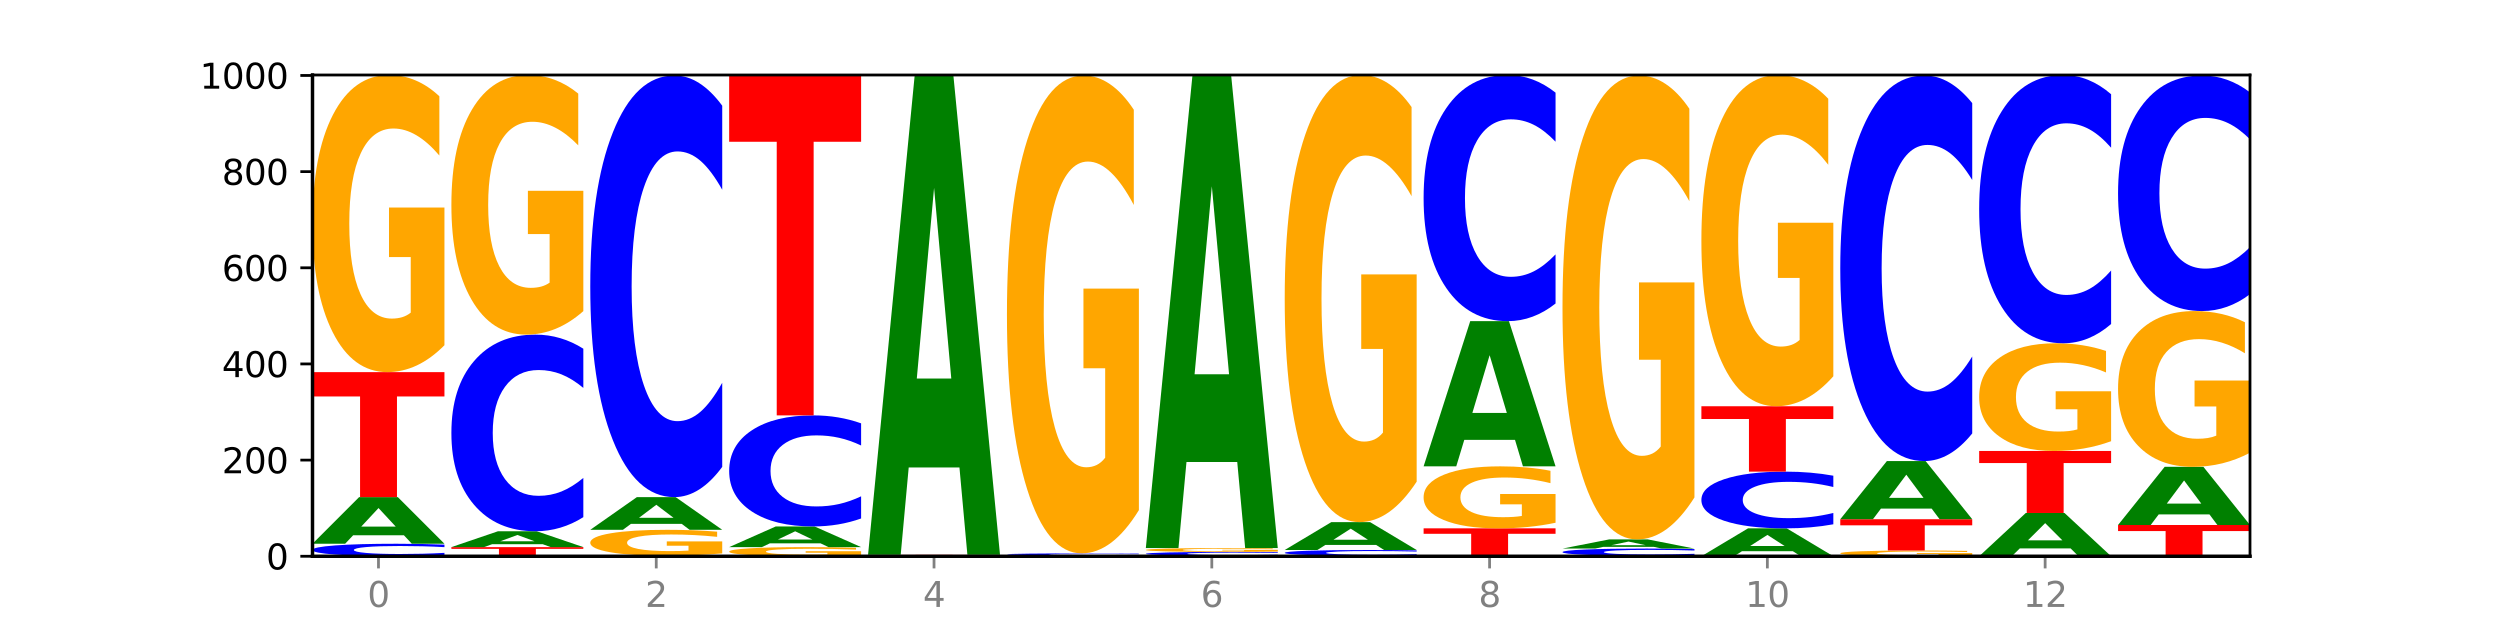 <?xml version="1.0" encoding="utf-8" standalone="no"?>
<!DOCTYPE svg PUBLIC "-//W3C//DTD SVG 1.1//EN"
  "http://www.w3.org/Graphics/SVG/1.1/DTD/svg11.dtd">
<svg xmlns:xlink="http://www.w3.org/1999/xlink" width="720pt" height="180pt" viewBox="0 0 720 180" xmlns="http://www.w3.org/2000/svg" version="1.1">
 <defs>
  <style type="text/css">*{stroke-linejoin: round; stroke-linecap: butt}</style>
 </defs>
 <g id="figure_1">
  <g id="patch_1">
   <path d="M 0 180 
L 720 180 
L 720 0 
L 0 0 
z
" style="fill: #ffffff"/>
  </g>
  <g id="axes_1">
   <g id="patch_2">
    <path d="M 90 160.2 
L 648 160.2 
L 648 21.6 
L 90 21.6 
z
" style="fill: #ffffff"/>
   </g>
   <g id="line2d_1">
    <path d="M 90 160.2 
L 648 160.2 
" clip-path="url(#p26c93a73f6)" style="fill: none; stroke: #000000; stroke-width: 0.5; stroke-linecap: square"/>
   </g>
   <g id="patch_3">
    <path d="M 128 159.942 
Q 124.821 160.07 121.384 160.135 
Q 117.947 160.2 114.204 160.2 
Q 103.04 160.2 96.52 159.715 
Q 90 159.23 90 158.401 
Q 90 157.569 96.52 157.085 
Q 103.04 156.6 114.204 156.6 
Q 117.947 156.6 121.384 156.665 
Q 124.821 156.73 128 156.858 
L 128 157.576 
Q 124.793 157.406 121.681 157.327 
Q 118.569 157.248 115.132 157.248 
Q 108.966 157.248 105.434 157.556 
Q 101.91 157.862 101.91 158.401 
Q 101.91 158.938 105.434 159.245 
Q 108.966 159.552 115.132 159.552 
Q 118.569 159.552 121.681 159.473 
Q 124.793 159.393 128 159.224 
L 128 159.942 
z
" clip-path="url(#p26c93a73f6)" style="fill: #0000ff"/>
   </g>
   <g id="patch_4">
    <path d="M 116.323 154.153 
L 101.708 154.153 
L 99.401 156.6 
L 90 156.6 
L 103.425 143.169 
L 114.575 143.169 
L 128 156.6 
L 118.607 156.6 
L 116.323 154.153 
z
M 104.039 151.661 
L 113.969 151.661 
L 109.012 146.318 
L 104.039 151.661 
z
" clip-path="url(#p26c93a73f6)" style="fill: #008000"/>
   </g>
   <g id="patch_5">
    <path d="M 90 107.169 
L 128 107.169 
L 128 114.19 
L 114.329 114.19 
L 114.329 143.169 
L 103.698 143.169 
L 103.698 114.19 
L 90 114.19 
L 90 107.169 
z
" clip-path="url(#p26c93a73f6)" style="fill: #ff0000"/>
   </g>
   <g id="patch_6">
    <path d="M 128 99.427 
Q 124.168 103.298 120.046 105.243 
Q 115.924 107.169 111.529 107.169 
Q 101.599 107.169 95.8 95.645 
Q 90 84.12 90 64.411 
Q 90 44.473 95.902 33.036 
Q 101.812 21.6 112.091 21.6 
Q 116.052 21.6 119.68 23.155 
Q 123.316 24.693 126.535 27.734 
L 126.535 44.791 
Q 123.214 40.884 119.926 38.958 
Q 116.639 37.013 113.335 37.013 
Q 107.22 37.013 103.907 44.119 
Q 100.594 51.207 100.594 64.411 
Q 100.594 77.491 103.788 84.632 
Q 106.982 91.756 112.858 91.756 
Q 114.459 91.756 115.83 91.349 
Q 117.201 90.925 118.291 90.041 
L 118.291 74.027 
L 112.032 74.027 
L 112.032 59.762 
L 128 59.762 
L 128 99.427 
z
" clip-path="url(#p26c93a73f6)" style="fill: #ffa600"/>
   </g>
   <g id="patch_7">
    <path d="M 130 157.569 
L 168 157.569 
L 168 158.082 
L 154.329 158.082 
L 154.329 160.2 
L 143.698 160.2 
L 143.698 158.082 
L 130 158.082 
L 130 157.569 
z
" clip-path="url(#p26c93a73f6)" style="fill: #ff0000"/>
   </g>
   <g id="patch_8">
    <path d="M 156.323 156.737 
L 141.708 156.737 
L 139.401 157.569 
L 130 157.569 
L 143.425 153 
L 154.575 153 
L 168 157.569 
L 158.607 157.569 
L 156.323 156.737 
z
M 144.039 155.889 
L 153.969 155.889 
L 149.012 154.071 
L 144.039 155.889 
z
" clip-path="url(#p26c93a73f6)" style="fill: #008000"/>
   </g>
   <g id="patch_9">
    <path d="M 168 148.941 
Q 164.821 150.953 161.384 151.971 
Q 157.947 153 154.204 153 
Q 143.04 153 136.52 145.373 
Q 130 137.746 130 124.702 
Q 130 111.612 136.52 103.996 
Q 143.04 96.369 154.204 96.369 
Q 157.947 96.369 161.384 97.399 
Q 164.821 98.416 168 100.428 
L 168 111.717 
Q 164.793 109.05 161.681 107.81 
Q 158.569 106.57 155.132 106.57 
Q 148.966 106.57 145.434 111.401 
Q 141.91 116.221 141.91 124.702 
Q 141.91 133.148 145.434 137.98 
Q 148.966 142.799 155.132 142.799 
Q 158.569 142.799 161.681 141.559 
Q 164.793 140.308 168 137.64 
L 168 148.941 
z
" clip-path="url(#p26c93a73f6)" style="fill: #0000ff"/>
   </g>
   <g id="patch_10">
    <path d="M 168 89.604 
Q 164.168 92.987 160.046 94.686 
Q 155.924 96.369 151.529 96.369 
Q 141.599 96.369 135.8 86.299 
Q 130 76.229 130 59.008 
Q 130 41.586 135.902 31.593 
Q 141.812 21.6 152.091 21.6 
Q 156.052 21.6 159.68 22.959 
Q 163.316 24.303 166.535 26.959 
L 166.535 41.864 
Q 163.214 38.45 159.926 36.767 
Q 156.639 35.068 153.335 35.068 
Q 147.22 35.068 143.907 41.277 
Q 140.594 47.47 140.594 59.008 
Q 140.594 70.437 143.788 76.677 
Q 146.982 82.901 152.858 82.901 
Q 154.459 82.901 155.83 82.546 
Q 157.201 82.175 158.291 81.403 
L 158.291 67.41 
L 152.032 67.41 
L 152.032 54.946 
L 168 54.946 
L 168 89.604 
z
" clip-path="url(#p26c93a73f6)" style="fill: #ffa600"/>
   </g>
   <g id="patch_11">
    <path d="M 170 160.062 
L 208 160.062 
L 208 160.089 
L 194.329 160.089 
L 194.329 160.2 
L 183.698 160.2 
L 183.698 160.089 
L 170 160.089 
L 170 160.062 
z
" clip-path="url(#p26c93a73f6)" style="fill: #ff0000"/>
   </g>
   <g id="patch_12">
    <path d="M 208 159.385 
Q 204.168 159.723 200.046 159.893 
Q 195.924 160.062 191.529 160.062 
Q 181.599 160.062 175.8 159.055 
Q 170 158.048 170 156.325 
Q 170 154.583 175.902 153.584 
Q 181.812 152.585 192.091 152.585 
Q 196.052 152.585 199.68 152.721 
Q 203.316 152.855 206.535 153.121 
L 206.535 154.611 
Q 203.214 154.27 199.926 154.101 
Q 196.639 153.931 193.335 153.931 
Q 187.22 153.931 183.907 154.552 
Q 180.594 155.172 180.594 156.325 
Q 180.594 157.468 183.788 158.092 
Q 186.982 158.715 192.858 158.715 
Q 194.459 158.715 195.83 158.679 
Q 197.201 158.642 198.291 158.565 
L 198.291 157.166 
L 192.032 157.166 
L 192.032 155.919 
L 208 155.919 
L 208 159.385 
z
" clip-path="url(#p26c93a73f6)" style="fill: #ffa600"/>
   </g>
   <g id="patch_13">
    <path d="M 196.323 150.869 
L 181.708 150.869 
L 179.401 152.585 
L 170 152.585 
L 183.425 143.169 
L 194.575 143.169 
L 208 152.585 
L 198.607 152.585 
L 196.323 150.869 
z
M 184.039 149.122 
L 193.969 149.122 
L 189.012 145.377 
L 184.039 149.122 
z
" clip-path="url(#p26c93a73f6)" style="fill: #008000"/>
   </g>
   <g id="patch_14">
    <path d="M 208 134.465 
Q 204.821 138.78 201.384 140.962 
Q 197.947 143.169 194.204 143.169 
Q 183.04 143.169 176.52 126.815 
Q 170 110.46 170 82.491 
Q 170 54.423 176.52 38.093 
Q 183.04 21.738 194.204 21.738 
Q 197.947 21.738 201.384 23.946 
Q 204.821 26.128 208 30.443 
L 208 54.648 
Q 204.793 48.929 201.681 46.27 
Q 198.569 43.612 195.132 43.612 
Q 188.966 43.612 185.434 53.971 
Q 181.91 64.306 181.91 82.491 
Q 181.91 100.602 185.434 110.962 
Q 188.966 121.296 195.132 121.296 
Q 198.569 121.296 201.681 118.637 
Q 204.793 115.953 208 110.234 
L 208 134.465 
z
" clip-path="url(#p26c93a73f6)" style="fill: #0000ff"/>
   </g>
   <g id="patch_15">
    <path d="M 248 159.962 
Q 244.168 160.081 240.046 160.141 
Q 235.924 160.2 231.529 160.2 
Q 221.599 160.2 215.8 159.846 
Q 210 159.491 210 158.885 
Q 210 158.272 215.902 157.921 
Q 221.812 157.569 232.091 157.569 
Q 236.052 157.569 239.68 157.617 
Q 243.316 157.664 246.535 157.758 
L 246.535 158.282 
Q 243.214 158.162 239.926 158.103 
Q 236.639 158.043 233.335 158.043 
Q 227.22 158.043 223.907 158.262 
Q 220.594 158.479 220.594 158.885 
Q 220.594 159.288 223.788 159.507 
Q 226.982 159.726 232.858 159.726 
Q 234.459 159.726 235.83 159.714 
Q 237.201 159.701 238.291 159.673 
L 238.291 159.181 
L 232.032 159.181 
L 232.032 158.743 
L 248 158.743 
L 248 159.962 
z
" clip-path="url(#p26c93a73f6)" style="fill: #ffa600"/>
   </g>
   <g id="patch_16">
    <path d="M 236.323 156.485 
L 221.708 156.485 
L 219.401 157.569 
L 210 157.569 
L 223.425 151.615 
L 234.575 151.615 
L 248 157.569 
L 238.607 157.569 
L 236.323 156.485 
z
M 224.039 155.38 
L 233.969 155.38 
L 229.012 153.011 
L 224.039 155.38 
z
" clip-path="url(#p26c93a73f6)" style="fill: #008000"/>
   </g>
   <g id="patch_17">
    <path d="M 248 149.323 
Q 244.821 150.459 241.384 151.034 
Q 237.947 151.615 234.204 151.615 
Q 223.04 151.615 216.52 147.308 
Q 210 143 210 135.633 
Q 210 128.24 216.52 123.939 
Q 223.04 119.631 234.204 119.631 
Q 237.947 119.631 241.384 120.212 
Q 244.821 120.787 248 121.923 
L 248 128.299 
Q 244.793 126.793 241.681 126.092 
Q 238.569 125.392 235.132 125.392 
Q 228.966 125.392 225.434 128.121 
Q 221.91 130.843 221.91 135.633 
Q 221.91 140.403 225.434 143.132 
Q 228.966 145.854 235.132 145.854 
Q 238.569 145.854 241.681 145.154 
Q 244.793 144.447 248 142.94 
L 248 149.323 
z
" clip-path="url(#p26c93a73f6)" style="fill: #0000ff"/>
   </g>
   <g id="patch_18">
    <path d="M 210 21.738 
L 248 21.738 
L 248 40.83 
L 234.329 40.83 
L 234.329 119.631 
L 223.698 119.631 
L 223.698 40.83 
L 210 40.83 
L 210 21.738 
z
" clip-path="url(#p26c93a73f6)" style="fill: #ff0000"/>
   </g>
   <g id="patch_19">
    <path d="M 288 160.19 
Q 284.821 160.195 281.384 160.197 
Q 277.947 160.2 274.204 160.2 
Q 263.04 160.2 256.52 160.181 
Q 250 160.163 250 160.131 
Q 250 160.099 256.52 160.08 
Q 263.04 160.062 274.204 160.062 
Q 277.947 160.062 281.384 160.064 
Q 284.821 160.067 288 160.071 
L 288 160.099 
Q 284.793 160.093 281.681 160.09 
Q 278.569 160.086 275.132 160.086 
Q 268.966 160.086 265.434 160.098 
Q 261.91 160.11 261.91 160.131 
Q 261.91 160.151 265.434 160.163 
Q 268.966 160.175 275.132 160.175 
Q 278.569 160.175 281.681 160.172 
Q 284.793 160.169 288 160.162 
L 288 160.19 
z
" clip-path="url(#p26c93a73f6)" style="fill: #0000ff"/>
   </g>
   <g id="patch_20">
    <path d="M 288 160.049 
Q 284.168 160.055 280.046 160.058 
Q 275.924 160.062 271.529 160.062 
Q 261.599 160.062 255.8 160.043 
Q 250 160.024 250 159.992 
Q 250 159.96 255.902 159.942 
Q 261.812 159.923 272.091 159.923 
Q 276.052 159.923 279.68 159.926 
Q 283.316 159.928 286.535 159.933 
L 286.535 159.961 
Q 283.214 159.954 279.926 159.951 
Q 276.639 159.948 273.335 159.948 
Q 267.22 159.948 263.907 159.96 
Q 260.594 159.971 260.594 159.992 
Q 260.594 160.014 263.788 160.025 
Q 266.982 160.037 272.858 160.037 
Q 274.459 160.037 275.83 160.036 
Q 277.201 160.035 278.291 160.034 
L 278.291 160.008 
L 272.032 160.008 
L 272.032 159.985 
L 288 159.985 
L 288 160.049 
z
" clip-path="url(#p26c93a73f6)" style="fill: #ffa600"/>
   </g>
   <g id="patch_21">
    <path d="M 250 159.785 
L 288 159.785 
L 288 159.812 
L 274.329 159.812 
L 274.329 159.923 
L 263.698 159.923 
L 263.698 159.812 
L 250 159.812 
L 250 159.785 
z
" clip-path="url(#p26c93a73f6)" style="fill: #ff0000"/>
   </g>
   <g id="patch_22">
    <path d="M 276.323 134.637 
L 261.708 134.637 
L 259.401 159.785 
L 250 159.785 
L 263.425 21.738 
L 274.575 21.738 
L 288 159.785 
L 278.607 159.785 
L 276.323 134.637 
z
M 264.039 109.016 
L 273.969 109.016 
L 269.012 54.105 
L 264.039 109.016 
z
" clip-path="url(#p26c93a73f6)" style="fill: #008000"/>
   </g>
   <g id="patch_23">
    <path d="M 316.323 160.175 
L 301.708 160.175 
L 299.401 160.2 
L 290 160.2 
L 303.425 160.062 
L 314.575 160.062 
L 328 160.2 
L 318.607 160.2 
L 316.323 160.175 
z
M 304.039 160.149 
L 313.969 160.149 
L 309.012 160.094 
L 304.039 160.149 
z
" clip-path="url(#p26c93a73f6)" style="fill: #008000"/>
   </g>
   <g id="patch_24">
    <path d="M 290 159.923 
L 328 159.923 
L 328 159.95 
L 314.329 159.95 
L 314.329 160.062 
L 303.698 160.062 
L 303.698 159.95 
L 290 159.95 
L 290 159.923 
z
" clip-path="url(#p26c93a73f6)" style="fill: #ff0000"/>
   </g>
   <g id="patch_25">
    <path d="M 328 159.883 
Q 324.821 159.903 321.384 159.913 
Q 317.947 159.923 314.204 159.923 
Q 303.04 159.923 296.52 159.848 
Q 290 159.774 290 159.646 
Q 290 159.518 296.52 159.444 
Q 303.04 159.369 314.204 159.369 
Q 317.947 159.369 321.384 159.379 
Q 324.821 159.389 328 159.409 
L 328 159.519 
Q 324.793 159.493 321.681 159.481 
Q 318.569 159.469 315.132 159.469 
Q 308.966 159.469 305.434 159.516 
Q 301.91 159.563 301.91 159.646 
Q 301.91 159.729 305.434 159.776 
Q 308.966 159.823 315.132 159.823 
Q 318.569 159.823 321.681 159.811 
Q 324.793 159.799 328 159.773 
L 328 159.883 
z
" clip-path="url(#p26c93a73f6)" style="fill: #0000ff"/>
   </g>
   <g id="patch_26">
    <path d="M 328 146.917 
Q 324.168 153.143 320.046 156.27 
Q 315.924 159.369 311.529 159.369 
Q 301.599 159.369 295.8 140.833 
Q 290 122.296 290 90.596 
Q 290 58.527 295.902 40.133 
Q 301.812 21.738 312.091 21.738 
Q 316.052 21.738 319.68 24.24 
Q 323.316 26.714 326.535 31.604 
L 326.535 59.039 
Q 323.214 52.756 319.926 49.657 
Q 316.639 46.53 313.335 46.53 
Q 307.22 46.53 303.907 57.959 
Q 300.594 69.359 300.594 90.596 
Q 300.594 111.635 303.788 123.121 
Q 306.982 134.578 312.858 134.578 
Q 314.459 134.578 315.83 133.924 
Q 317.201 133.242 318.291 131.82 
L 318.291 106.063 
L 312.032 106.063 
L 312.032 83.119 
L 328 83.119 
L 328 146.917 
z
" clip-path="url(#p26c93a73f6)" style="fill: #ffa600"/>
   </g>
   <g id="patch_27">
    <path d="M 330 160.062 
L 368 160.062 
L 368 160.089 
L 354.329 160.089 
L 354.329 160.2 
L 343.698 160.2 
L 343.698 160.089 
L 330 160.089 
L 330 160.062 
z
" clip-path="url(#p26c93a73f6)" style="fill: #ff0000"/>
   </g>
   <g id="patch_28">
    <path d="M 368 159.982 
Q 364.821 160.021 361.384 160.041 
Q 357.947 160.062 354.204 160.062 
Q 343.04 160.062 336.52 159.912 
Q 330 159.763 330 159.508 
Q 330 159.252 336.52 159.103 
Q 343.04 158.954 354.204 158.954 
Q 357.947 158.954 361.384 158.974 
Q 364.821 158.994 368 159.033 
L 368 159.254 
Q 364.793 159.202 361.681 159.178 
Q 358.569 159.153 355.132 159.153 
Q 348.966 159.153 345.434 159.248 
Q 341.91 159.342 341.91 159.508 
Q 341.91 159.673 345.434 159.768 
Q 348.966 159.862 355.132 159.862 
Q 358.569 159.862 361.681 159.838 
Q 364.793 159.813 368 159.761 
L 368 159.982 
z
" clip-path="url(#p26c93a73f6)" style="fill: #0000ff"/>
   </g>
   <g id="patch_29">
    <path d="M 368 158.854 
Q 364.168 158.904 360.046 158.929 
Q 355.924 158.954 351.529 158.954 
Q 341.599 158.954 335.8 158.805 
Q 330 158.655 330 158.4 
Q 330 158.142 335.902 157.994 
Q 341.812 157.846 352.091 157.846 
Q 356.052 157.846 359.68 157.866 
Q 363.316 157.886 366.535 157.926 
L 366.535 158.146 
Q 363.214 158.096 359.926 158.071 
Q 356.639 158.046 353.335 158.046 
Q 347.22 158.046 343.907 158.138 
Q 340.594 158.229 340.594 158.4 
Q 340.594 158.57 343.788 158.662 
Q 346.982 158.754 352.858 158.754 
Q 354.459 158.754 355.83 158.749 
Q 357.201 158.744 358.291 158.732 
L 358.291 158.525 
L 352.032 158.525 
L 352.032 158.34 
L 368 158.34 
L 368 158.854 
z
" clip-path="url(#p26c93a73f6)" style="fill: #ffa600"/>
   </g>
   <g id="patch_30">
    <path d="M 356.323 133.052 
L 341.708 133.052 
L 339.401 157.846 
L 330 157.846 
L 343.425 21.738 
L 354.575 21.738 
L 368 157.846 
L 358.607 157.846 
L 356.323 133.052 
z
M 344.039 107.79 
L 353.969 107.79 
L 349.012 53.651 
L 344.039 107.79 
z
" clip-path="url(#p26c93a73f6)" style="fill: #008000"/>
   </g>
   <g id="patch_31">
    <path d="M 370 160.062 
L 408 160.062 
L 408 160.089 
L 394.329 160.089 
L 394.329 160.2 
L 383.698 160.2 
L 383.698 160.089 
L 370 160.089 
L 370 160.062 
z
" clip-path="url(#p26c93a73f6)" style="fill: #ff0000"/>
   </g>
   <g id="patch_32">
    <path d="M 408 159.942 
Q 404.821 160.001 401.384 160.031 
Q 397.947 160.062 394.204 160.062 
Q 383.04 160.062 376.52 159.838 
Q 370 159.614 370 159.231 
Q 370 158.847 376.52 158.624 
Q 383.04 158.4 394.204 158.4 
Q 397.947 158.4 401.384 158.43 
Q 404.821 158.46 408 158.519 
L 408 158.85 
Q 404.793 158.772 401.681 158.736 
Q 398.569 158.699 395.132 158.699 
Q 388.966 158.699 385.434 158.841 
Q 381.91 158.982 381.91 159.231 
Q 381.91 159.479 385.434 159.621 
Q 388.966 159.762 395.132 159.762 
Q 398.569 159.762 401.681 159.726 
Q 404.793 159.689 408 159.611 
L 408 159.942 
z
" clip-path="url(#p26c93a73f6)" style="fill: #0000ff"/>
   </g>
   <g id="patch_33">
    <path d="M 396.323 156.937 
L 381.708 156.937 
L 379.401 158.4 
L 370 158.4 
L 383.425 150.369 
L 394.575 150.369 
L 408 158.4 
L 398.607 158.4 
L 396.323 156.937 
z
M 384.039 155.447 
L 393.969 155.447 
L 389.012 152.252 
L 384.039 155.447 
z
" clip-path="url(#p26c93a73f6)" style="fill: #008000"/>
   </g>
   <g id="patch_34">
    <path d="M 408 138.719 
Q 404.168 144.544 400.046 147.47 
Q 395.924 150.369 391.529 150.369 
Q 381.599 150.369 375.8 133.026 
Q 370 115.683 370 86.025 
Q 370 56.02 375.902 38.81 
Q 381.812 21.6 392.091 21.6 
Q 396.052 21.6 399.68 23.941 
Q 403.316 26.255 406.535 30.83 
L 406.535 56.499 
Q 403.214 50.62 399.926 47.721 
Q 396.639 44.795 393.335 44.795 
Q 387.22 44.795 383.907 55.488 
Q 380.594 66.155 380.594 86.025 
Q 380.594 105.708 383.788 116.455 
Q 386.982 127.174 392.858 127.174 
Q 394.459 127.174 395.83 126.562 
Q 397.201 125.924 398.291 124.594 
L 398.291 100.495 
L 392.032 100.495 
L 392.032 79.029 
L 408 79.029 
L 408 138.719 
z
" clip-path="url(#p26c93a73f6)" style="fill: #ffa600"/>
   </g>
   <g id="patch_35">
    <path d="M 410 152.169 
L 448 152.169 
L 448 153.735 
L 434.329 153.735 
L 434.329 160.2 
L 423.698 160.2 
L 423.698 153.735 
L 410 153.735 
L 410 152.169 
z
" clip-path="url(#p26c93a73f6)" style="fill: #ff0000"/>
   </g>
   <g id="patch_36">
    <path d="M 448 150.553 
Q 444.168 151.361 440.046 151.767 
Q 435.924 152.169 431.529 152.169 
Q 421.599 152.169 415.8 149.764 
Q 410 147.358 410 143.244 
Q 410 139.082 415.902 136.695 
Q 421.812 134.308 432.091 134.308 
Q 436.052 134.308 439.68 134.632 
Q 443.316 134.953 446.535 135.588 
L 446.535 139.148 
Q 443.214 138.333 439.926 137.931 
Q 436.639 137.525 433.335 137.525 
Q 427.22 137.525 423.907 139.008 
Q 420.594 140.488 420.594 143.244 
Q 420.594 145.974 423.788 147.465 
Q 426.982 148.952 432.858 148.952 
Q 434.459 148.952 435.83 148.867 
Q 437.201 148.778 438.291 148.594 
L 438.291 145.251 
L 432.032 145.251 
L 432.032 142.274 
L 448 142.274 
L 448 150.553 
z
" clip-path="url(#p26c93a73f6)" style="fill: #ffa600"/>
   </g>
   <g id="patch_37">
    <path d="M 436.323 126.69 
L 421.708 126.69 
L 419.401 134.308 
L 410 134.308 
L 423.425 92.492 
L 434.575 92.492 
L 448 134.308 
L 438.607 134.308 
L 436.323 126.69 
z
M 424.039 118.929 
L 433.969 118.929 
L 429.012 102.296 
L 424.039 118.929 
z
" clip-path="url(#p26c93a73f6)" style="fill: #008000"/>
   </g>
   <g id="patch_38">
    <path d="M 448 87.411 
Q 444.821 89.93 441.384 91.204 
Q 437.947 92.492 434.204 92.492 
Q 423.04 92.492 416.52 82.944 
Q 410 73.396 410 57.068 
Q 410 40.681 416.52 31.148 
Q 423.04 21.6 434.204 21.6 
Q 437.947 21.6 441.384 22.889 
Q 444.821 24.163 448 26.682 
L 448 40.813 
Q 444.793 37.474 441.681 35.922 
Q 438.569 34.37 435.132 34.37 
Q 428.966 34.37 425.434 40.418 
Q 421.91 46.451 421.91 57.068 
Q 421.91 67.641 425.434 73.689 
Q 428.966 79.723 435.132 79.723 
Q 438.569 79.723 441.681 78.17 
Q 444.793 76.603 448 73.265 
L 448 87.411 
z
" clip-path="url(#p26c93a73f6)" style="fill: #0000ff"/>
   </g>
   <g id="patch_39">
    <path d="M 450 160.062 
L 488 160.062 
L 488 160.089 
L 474.329 160.089 
L 474.329 160.2 
L 463.698 160.2 
L 463.698 160.089 
L 450 160.089 
L 450 160.062 
z
" clip-path="url(#p26c93a73f6)" style="fill: #ff0000"/>
   </g>
   <g id="patch_40">
    <path d="M 488 159.913 
Q 484.821 159.986 481.384 160.024 
Q 477.947 160.062 474.204 160.062 
Q 463.04 160.062 456.52 159.782 
Q 450 159.502 450 159.024 
Q 450 158.544 456.52 158.264 
Q 463.04 157.985 474.204 157.985 
Q 477.947 157.985 481.384 158.022 
Q 484.821 158.06 488 158.133 
L 488 158.548 
Q 484.793 158.45 481.681 158.404 
Q 478.569 158.359 475.132 158.359 
Q 468.966 158.359 465.434 158.536 
Q 461.91 158.713 461.91 159.024 
Q 461.91 159.333 465.434 159.511 
Q 468.966 159.687 475.132 159.687 
Q 478.569 159.687 481.681 159.642 
Q 484.793 159.596 488 159.498 
L 488 159.913 
z
" clip-path="url(#p26c93a73f6)" style="fill: #0000ff"/>
   </g>
   <g id="patch_41">
    <path d="M 476.323 157.505 
L 461.708 157.505 
L 459.401 157.985 
L 450 157.985 
L 463.425 155.354 
L 474.575 155.354 
L 488 157.985 
L 478.607 157.985 
L 476.323 157.505 
z
M 464.039 157.017 
L 473.969 157.017 
L 469.012 155.971 
L 464.039 157.017 
z
" clip-path="url(#p26c93a73f6)" style="fill: #008000"/>
   </g>
   <g id="patch_42">
    <path d="M 488 143.265 
Q 484.168 149.309 480.046 152.345 
Q 475.924 155.354 471.529 155.354 
Q 461.599 155.354 455.8 137.358 
Q 450 119.362 450 88.588 
Q 450 57.454 455.902 39.596 
Q 461.812 21.738 472.091 21.738 
Q 476.052 21.738 479.68 24.167 
Q 483.316 26.569 486.535 31.316 
L 486.535 57.951 
Q 483.214 51.851 479.926 48.842 
Q 476.639 45.806 473.335 45.806 
Q 467.22 45.806 463.907 56.902 
Q 460.594 67.97 460.594 88.588 
Q 460.594 109.012 463.788 120.163 
Q 466.982 131.286 472.858 131.286 
Q 474.459 131.286 475.83 130.651 
Q 477.201 129.989 478.291 128.609 
L 478.291 103.602 
L 472.032 103.602 
L 472.032 81.329 
L 488 81.329 
L 488 143.265 
z
" clip-path="url(#p26c93a73f6)" style="fill: #ffa600"/>
   </g>
   <g id="patch_43">
    <path d="M 516.323 158.737 
L 501.708 158.737 
L 499.401 160.2 
L 490 160.2 
L 503.425 152.169 
L 514.575 152.169 
L 528 160.2 
L 518.607 160.2 
L 516.323 158.737 
z
M 504.039 157.247 
L 513.969 157.247 
L 509.012 154.052 
L 504.039 157.247 
z
" clip-path="url(#p26c93a73f6)" style="fill: #008000"/>
   </g>
   <g id="patch_44">
    <path d="M 528 150.998 
Q 524.821 151.579 521.384 151.872 
Q 517.947 152.169 514.204 152.169 
Q 503.04 152.169 496.52 149.969 
Q 490 147.768 490 144.005 
Q 490 140.228 496.52 138.031 
Q 503.04 135.831 514.204 135.831 
Q 517.947 135.831 521.384 136.128 
Q 524.821 136.421 528 137.002 
L 528 140.259 
Q 524.793 139.489 521.681 139.132 
Q 518.569 138.774 515.132 138.774 
Q 508.966 138.774 505.434 140.168 
Q 501.91 141.558 501.91 144.005 
Q 501.91 146.442 505.434 147.836 
Q 508.966 149.226 515.132 149.226 
Q 518.569 149.226 521.681 148.868 
Q 524.793 148.507 528 147.738 
L 528 150.998 
z
" clip-path="url(#p26c93a73f6)" style="fill: #0000ff"/>
   </g>
   <g id="patch_45">
    <path d="M 490 117 
L 528 117 
L 528 120.673 
L 514.329 120.673 
L 514.329 135.831 
L 503.698 135.831 
L 503.698 120.673 
L 490 120.673 
L 490 117 
z
" clip-path="url(#p26c93a73f6)" style="fill: #ff0000"/>
   </g>
   <g id="patch_46">
    <path d="M 528 108.368 
Q 524.168 112.684 520.046 114.852 
Q 515.924 117 511.529 117 
Q 501.599 117 495.8 104.151 
Q 490 91.302 490 69.33 
Q 490 47.1 495.902 34.35 
Q 501.812 21.6 512.091 21.6 
Q 516.052 21.6 519.68 23.334 
Q 523.316 25.049 526.535 28.438 
L 526.535 47.455 
Q 523.214 43.1 519.926 40.952 
Q 516.639 38.784 513.335 38.784 
Q 507.22 38.784 503.907 46.706 
Q 500.594 54.609 500.594 69.33 
Q 500.594 83.912 503.788 91.874 
Q 506.982 99.816 512.858 99.816 
Q 514.459 99.816 515.83 99.363 
Q 517.201 98.89 518.291 97.904 
L 518.291 80.05 
L 512.032 80.05 
L 512.032 64.147 
L 528 64.147 
L 528 108.368 
z
" clip-path="url(#p26c93a73f6)" style="fill: #ffa600"/>
   </g>
   <g id="patch_47">
    <path d="M 568 160.05 
Q 564.168 160.125 560.046 160.163 
Q 555.924 160.2 551.529 160.2 
Q 541.599 160.2 535.8 159.976 
Q 530 159.752 530 159.37 
Q 530 158.983 535.902 158.761 
Q 541.812 158.538 552.091 158.538 
Q 556.052 158.538 559.68 158.569 
Q 563.316 158.599 566.535 158.658 
L 566.535 158.989 
Q 563.214 158.913 559.926 158.876 
Q 556.639 158.838 553.335 158.838 
Q 547.22 158.838 543.907 158.976 
Q 540.594 159.113 540.594 159.37 
Q 540.594 159.624 543.788 159.762 
Q 546.982 159.901 552.858 159.901 
Q 554.459 159.901 555.83 159.893 
Q 557.201 159.885 558.291 159.867 
L 558.291 159.556 
L 552.032 159.556 
L 552.032 159.279 
L 568 159.279 
L 568 160.05 
z
" clip-path="url(#p26c93a73f6)" style="fill: #ffa600"/>
   </g>
   <g id="patch_48">
    <path d="M 530 149.538 
L 568 149.538 
L 568 151.294 
L 554.329 151.294 
L 554.329 158.538 
L 543.698 158.538 
L 543.698 151.294 
L 530 151.294 
L 530 149.538 
z
" clip-path="url(#p26c93a73f6)" style="fill: #ff0000"/>
   </g>
   <g id="patch_49">
    <path d="M 556.323 146.486 
L 541.708 146.486 
L 539.401 149.538 
L 530 149.538 
L 543.425 132.785 
L 554.575 132.785 
L 568 149.538 
L 558.607 149.538 
L 556.323 146.486 
z
M 544.039 143.377 
L 553.969 143.377 
L 549.012 136.713 
L 544.039 143.377 
z
" clip-path="url(#p26c93a73f6)" style="fill: #008000"/>
   </g>
   <g id="patch_50">
    <path d="M 568 124.825 
Q 564.821 128.77 561.384 130.766 
Q 557.947 132.785 554.204 132.785 
Q 543.04 132.785 536.52 117.829 
Q 530 102.873 530 77.296 
Q 530 51.628 536.52 36.694 
Q 543.04 21.738 554.204 21.738 
Q 557.947 21.738 561.384 23.757 
Q 564.821 25.753 568 29.698 
L 568 51.834 
Q 564.793 46.604 561.681 44.172 
Q 558.569 41.741 555.132 41.741 
Q 548.966 41.741 545.434 51.215 
Q 541.91 60.665 541.91 77.296 
Q 541.91 93.858 545.434 103.331 
Q 548.966 112.782 555.132 112.782 
Q 558.569 112.782 561.681 110.351 
Q 564.793 107.896 568 102.666 
L 568 124.825 
z
" clip-path="url(#p26c93a73f6)" style="fill: #0000ff"/>
   </g>
   <g id="patch_51">
    <path d="M 596.323 157.93 
L 581.708 157.93 
L 579.401 160.2 
L 570 160.2 
L 583.425 147.738 
L 594.575 147.738 
L 608 160.2 
L 598.607 160.2 
L 596.323 157.93 
z
M 584.039 155.617 
L 593.969 155.617 
L 589.012 150.66 
L 584.039 155.617 
z
" clip-path="url(#p26c93a73f6)" style="fill: #008000"/>
   </g>
   <g id="patch_52">
    <path d="M 570 129.877 
L 608 129.877 
L 608 133.36 
L 594.329 133.36 
L 594.329 147.738 
L 583.698 147.738 
L 583.698 133.36 
L 570 133.36 
L 570 129.877 
z
" clip-path="url(#p26c93a73f6)" style="fill: #ff0000"/>
   </g>
   <g id="patch_53">
    <path d="M 608 127.071 
Q 604.168 128.474 600.046 129.179 
Q 595.924 129.877 591.529 129.877 
Q 581.599 129.877 575.8 125.7 
Q 570 121.522 570 114.379 
Q 570 107.152 575.902 103.007 
Q 581.812 98.862 592.091 98.862 
Q 596.052 98.862 599.68 99.425 
Q 603.316 99.983 606.535 101.085 
L 606.535 107.267 
Q 603.214 105.851 599.926 105.153 
Q 596.639 104.448 593.335 104.448 
Q 587.22 104.448 583.907 107.024 
Q 580.594 109.593 580.594 114.379 
Q 580.594 119.12 583.788 121.708 
Q 586.982 124.29 592.858 124.29 
Q 594.459 124.29 595.83 124.143 
Q 597.201 123.989 598.291 123.669 
L 598.291 117.864 
L 592.032 117.864 
L 592.032 112.694 
L 608 112.694 
L 608 127.071 
z
" clip-path="url(#p26c93a73f6)" style="fill: #ffa600"/>
   </g>
   <g id="patch_54">
    <path d="M 608 93.323 
Q 604.821 96.069 601.384 97.457 
Q 597.947 98.862 594.204 98.862 
Q 583.04 98.862 576.52 88.456 
Q 570 78.05 570 60.255 
Q 570 42.396 576.52 32.006 
Q 583.04 21.6 594.204 21.6 
Q 597.947 21.6 601.384 23.004 
Q 604.821 24.393 608 27.138 
L 608 42.539 
Q 604.793 38.9 601.681 37.209 
Q 598.569 35.517 595.132 35.517 
Q 588.966 35.517 585.434 42.108 
Q 581.91 48.684 581.91 60.255 
Q 581.91 71.778 585.434 78.369 
Q 588.966 84.945 595.132 84.945 
Q 598.569 84.945 601.681 83.253 
Q 604.793 81.545 608 77.906 
L 608 93.323 
z
" clip-path="url(#p26c93a73f6)" style="fill: #0000ff"/>
   </g>
   <g id="patch_55">
    <path d="M 610 151.2 
L 648 151.2 
L 648 152.955 
L 634.329 152.955 
L 634.329 160.2 
L 623.698 160.2 
L 623.698 152.955 
L 610 152.955 
L 610 151.2 
z
" clip-path="url(#p26c93a73f6)" style="fill: #ff0000"/>
   </g>
   <g id="patch_56">
    <path d="M 636.323 148.148 
L 621.708 148.148 
L 619.401 151.2 
L 610 151.2 
L 623.425 134.446 
L 634.575 134.446 
L 648 151.2 
L 638.607 151.2 
L 636.323 148.148 
z
M 624.039 145.038 
L 633.969 145.038 
L 629.012 138.374 
L 624.039 145.038 
z
" clip-path="url(#p26c93a73f6)" style="fill: #008000"/>
   </g>
   <g id="patch_57">
    <path d="M 648 130.387 
Q 644.168 132.417 640.046 133.436 
Q 635.924 134.446 631.529 134.446 
Q 621.599 134.446 615.8 128.404 
Q 610 122.362 610 112.029 
Q 610 101.576 615.902 95.58 
Q 621.812 89.585 632.091 89.585 
Q 636.052 89.585 639.68 90.4 
Q 643.316 91.206 646.535 92.8 
L 646.535 101.743 
Q 643.214 99.695 639.926 98.685 
Q 636.639 97.665 633.335 97.665 
Q 627.22 97.665 623.907 101.391 
Q 620.594 105.107 620.594 112.029 
Q 620.594 118.887 623.788 122.631 
Q 626.982 126.365 632.858 126.365 
Q 634.459 126.365 635.83 126.152 
Q 637.201 125.93 638.291 125.466 
L 638.291 117.071 
L 632.032 117.071 
L 632.032 109.592 
L 648 109.592 
L 648 130.387 
z
" clip-path="url(#p26c93a73f6)" style="fill: #ffa600"/>
   </g>
   <g id="patch_58">
    <path d="M 648 84.721 
Q 644.821 87.132 641.384 88.351 
Q 637.947 89.585 634.204 89.585 
Q 623.04 89.585 616.52 80.447 
Q 610 71.309 610 55.683 
Q 610 40 616.52 30.876 
Q 623.04 21.738 634.204 21.738 
Q 637.947 21.738 641.384 22.972 
Q 644.821 24.191 648 26.602 
L 648 40.126 
Q 644.793 36.931 641.681 35.445 
Q 638.569 33.959 635.132 33.959 
Q 628.966 33.959 625.434 39.748 
Q 621.91 45.522 621.91 55.683 
Q 621.91 65.801 625.434 71.589 
Q 628.966 77.364 635.132 77.364 
Q 638.569 77.364 641.681 75.878 
Q 644.793 74.378 648 71.183 
L 648 84.721 
z
" clip-path="url(#p26c93a73f6)" style="fill: #0000ff"/>
   </g>
   <g id="matplotlib.axis_1">
    <g id="xtick_1">
     <g id="line2d_2">
      <defs>
       <path id="m8973b6b0c6" d="M 0 0 
L 0 3.5 
" style="stroke: #808080; stroke-width: 0.8"/>
      </defs>
      <g>
       <use xlink:href="#m8973b6b0c6" x="109" y="160.2" style="fill: #808080; stroke: #808080; stroke-width: 0.8"/>
      </g>
     </g>
     <g id="text_1">
      <!-- 0 -->
      <g style="fill: #808080" transform="translate(105.819 174.798) scale(0.1 -0.1)">
       <defs>
        <path id="DejaVuSans-30" d="M 2034 4250 
Q 1547 4250 1301 3770 
Q 1056 3291 1056 2328 
Q 1056 1369 1301 889 
Q 1547 409 2034 409 
Q 2525 409 2770 889 
Q 3016 1369 3016 2328 
Q 3016 3291 2770 3770 
Q 2525 4250 2034 4250 
z
M 2034 4750 
Q 2819 4750 3233 4129 
Q 3647 3509 3647 2328 
Q 3647 1150 3233 529 
Q 2819 -91 2034 -91 
Q 1250 -91 836 529 
Q 422 1150 422 2328 
Q 422 3509 836 4129 
Q 1250 4750 2034 4750 
z
" transform="scale(0.016)"/>
       </defs>
       <use xlink:href="#DejaVuSans-30"/>
      </g>
     </g>
    </g>
    <g id="xtick_2">
     <g id="line2d_3">
      <g>
       <use xlink:href="#m8973b6b0c6" x="189" y="160.2" style="fill: #808080; stroke: #808080; stroke-width: 0.8"/>
      </g>
     </g>
     <g id="text_2">
      <!-- 2 -->
      <g style="fill: #808080" transform="translate(185.819 174.798) scale(0.1 -0.1)">
       <defs>
        <path id="DejaVuSans-32" d="M 1228 531 
L 3431 531 
L 3431 0 
L 469 0 
L 469 531 
Q 828 903 1448 1529 
Q 2069 2156 2228 2338 
Q 2531 2678 2651 2914 
Q 2772 3150 2772 3378 
Q 2772 3750 2511 3984 
Q 2250 4219 1831 4219 
Q 1534 4219 1204 4116 
Q 875 4013 500 3803 
L 500 4441 
Q 881 4594 1212 4672 
Q 1544 4750 1819 4750 
Q 2544 4750 2975 4387 
Q 3406 4025 3406 3419 
Q 3406 3131 3298 2873 
Q 3191 2616 2906 2266 
Q 2828 2175 2409 1742 
Q 1991 1309 1228 531 
z
" transform="scale(0.016)"/>
       </defs>
       <use xlink:href="#DejaVuSans-32"/>
      </g>
     </g>
    </g>
    <g id="xtick_3">
     <g id="line2d_4">
      <g>
       <use xlink:href="#m8973b6b0c6" x="269" y="160.2" style="fill: #808080; stroke: #808080; stroke-width: 0.8"/>
      </g>
     </g>
     <g id="text_3">
      <!-- 4 -->
      <g style="fill: #808080" transform="translate(265.819 174.798) scale(0.1 -0.1)">
       <defs>
        <path id="DejaVuSans-34" d="M 2419 4116 
L 825 1625 
L 2419 1625 
L 2419 4116 
z
M 2253 4666 
L 3047 4666 
L 3047 1625 
L 3713 1625 
L 3713 1100 
L 3047 1100 
L 3047 0 
L 2419 0 
L 2419 1100 
L 313 1100 
L 313 1709 
L 2253 4666 
z
" transform="scale(0.016)"/>
       </defs>
       <use xlink:href="#DejaVuSans-34"/>
      </g>
     </g>
    </g>
    <g id="xtick_4">
     <g id="line2d_5">
      <g>
       <use xlink:href="#m8973b6b0c6" x="349" y="160.2" style="fill: #808080; stroke: #808080; stroke-width: 0.8"/>
      </g>
     </g>
     <g id="text_4">
      <!-- 6 -->
      <g style="fill: #808080" transform="translate(345.819 174.798) scale(0.1 -0.1)">
       <defs>
        <path id="DejaVuSans-36" d="M 2113 2584 
Q 1688 2584 1439 2293 
Q 1191 2003 1191 1497 
Q 1191 994 1439 701 
Q 1688 409 2113 409 
Q 2538 409 2786 701 
Q 3034 994 3034 1497 
Q 3034 2003 2786 2293 
Q 2538 2584 2113 2584 
z
M 3366 4563 
L 3366 3988 
Q 3128 4100 2886 4159 
Q 2644 4219 2406 4219 
Q 1781 4219 1451 3797 
Q 1122 3375 1075 2522 
Q 1259 2794 1537 2939 
Q 1816 3084 2150 3084 
Q 2853 3084 3261 2657 
Q 3669 2231 3669 1497 
Q 3669 778 3244 343 
Q 2819 -91 2113 -91 
Q 1303 -91 875 529 
Q 447 1150 447 2328 
Q 447 3434 972 4092 
Q 1497 4750 2381 4750 
Q 2619 4750 2861 4703 
Q 3103 4656 3366 4563 
z
" transform="scale(0.016)"/>
       </defs>
       <use xlink:href="#DejaVuSans-36"/>
      </g>
     </g>
    </g>
    <g id="xtick_5">
     <g id="line2d_6">
      <g>
       <use xlink:href="#m8973b6b0c6" x="429" y="160.2" style="fill: #808080; stroke: #808080; stroke-width: 0.8"/>
      </g>
     </g>
     <g id="text_5">
      <!-- 8 -->
      <g style="fill: #808080" transform="translate(425.819 174.798) scale(0.1 -0.1)">
       <defs>
        <path id="DejaVuSans-38" d="M 2034 2216 
Q 1584 2216 1326 1975 
Q 1069 1734 1069 1313 
Q 1069 891 1326 650 
Q 1584 409 2034 409 
Q 2484 409 2743 651 
Q 3003 894 3003 1313 
Q 3003 1734 2745 1975 
Q 2488 2216 2034 2216 
z
M 1403 2484 
Q 997 2584 770 2862 
Q 544 3141 544 3541 
Q 544 4100 942 4425 
Q 1341 4750 2034 4750 
Q 2731 4750 3128 4425 
Q 3525 4100 3525 3541 
Q 3525 3141 3298 2862 
Q 3072 2584 2669 2484 
Q 3125 2378 3379 2068 
Q 3634 1759 3634 1313 
Q 3634 634 3220 271 
Q 2806 -91 2034 -91 
Q 1263 -91 848 271 
Q 434 634 434 1313 
Q 434 1759 690 2068 
Q 947 2378 1403 2484 
z
M 1172 3481 
Q 1172 3119 1398 2916 
Q 1625 2713 2034 2713 
Q 2441 2713 2670 2916 
Q 2900 3119 2900 3481 
Q 2900 3844 2670 4047 
Q 2441 4250 2034 4250 
Q 1625 4250 1398 4047 
Q 1172 3844 1172 3481 
z
" transform="scale(0.016)"/>
       </defs>
       <use xlink:href="#DejaVuSans-38"/>
      </g>
     </g>
    </g>
    <g id="xtick_6">
     <g id="line2d_7">
      <g>
       <use xlink:href="#m8973b6b0c6" x="509" y="160.2" style="fill: #808080; stroke: #808080; stroke-width: 0.8"/>
      </g>
     </g>
     <g id="text_6">
      <!-- 10 -->
      <g style="fill: #808080" transform="translate(502.637 174.798) scale(0.1 -0.1)">
       <defs>
        <path id="DejaVuSans-31" d="M 794 531 
L 1825 531 
L 1825 4091 
L 703 3866 
L 703 4441 
L 1819 4666 
L 2450 4666 
L 2450 531 
L 3481 531 
L 3481 0 
L 794 0 
L 794 531 
z
" transform="scale(0.016)"/>
       </defs>
       <use xlink:href="#DejaVuSans-31"/>
       <use xlink:href="#DejaVuSans-30" x="63.623"/>
      </g>
     </g>
    </g>
    <g id="xtick_7">
     <g id="line2d_8">
      <g>
       <use xlink:href="#m8973b6b0c6" x="589" y="160.2" style="fill: #808080; stroke: #808080; stroke-width: 0.8"/>
      </g>
     </g>
     <g id="text_7">
      <!-- 12 -->
      <g style="fill: #808080" transform="translate(582.638 174.798) scale(0.1 -0.1)">
       <use xlink:href="#DejaVuSans-31"/>
       <use xlink:href="#DejaVuSans-32" x="63.623"/>
      </g>
     </g>
    </g>
   </g>
   <g id="matplotlib.axis_2">
    <g id="ytick_1">
     <g id="line2d_9">
      <defs>
       <path id="mca091ca600" d="M 0 0 
L -3.5 0 
" style="stroke: #000000; stroke-width: 0.8"/>
      </defs>
      <g>
       <use xlink:href="#mca091ca600" x="90" y="160.2" style="stroke: #000000; stroke-width: 0.8"/>
      </g>
     </g>
     <g id="text_8">
      <!-- 0 -->
      <g transform="translate(76.638 163.999) scale(0.1 -0.1)">
       <use xlink:href="#DejaVuSans-30"/>
      </g>
     </g>
    </g>
    <g id="ytick_2">
     <g id="line2d_10">
      <g>
       <use xlink:href="#mca091ca600" x="90" y="132.508" style="stroke: #000000; stroke-width: 0.8"/>
      </g>
     </g>
     <g id="text_9">
      <!-- 200 -->
      <g transform="translate(63.913 136.307) scale(0.1 -0.1)">
       <use xlink:href="#DejaVuSans-32"/>
       <use xlink:href="#DejaVuSans-30" x="63.623"/>
       <use xlink:href="#DejaVuSans-30" x="127.246"/>
      </g>
     </g>
    </g>
    <g id="ytick_3">
     <g id="line2d_11">
      <g>
       <use xlink:href="#mca091ca600" x="90" y="104.815" style="stroke: #000000; stroke-width: 0.8"/>
      </g>
     </g>
     <g id="text_10">
      <!-- 400 -->
      <g transform="translate(63.913 108.615) scale(0.1 -0.1)">
       <use xlink:href="#DejaVuSans-34"/>
       <use xlink:href="#DejaVuSans-30" x="63.623"/>
       <use xlink:href="#DejaVuSans-30" x="127.246"/>
      </g>
     </g>
    </g>
    <g id="ytick_4">
     <g id="line2d_12">
      <g>
       <use xlink:href="#mca091ca600" x="90" y="77.123" style="stroke: #000000; stroke-width: 0.8"/>
      </g>
     </g>
     <g id="text_11">
      <!-- 600 -->
      <g transform="translate(63.913 80.922) scale(0.1 -0.1)">
       <use xlink:href="#DejaVuSans-36"/>
       <use xlink:href="#DejaVuSans-30" x="63.623"/>
       <use xlink:href="#DejaVuSans-30" x="127.246"/>
      </g>
     </g>
    </g>
    <g id="ytick_5">
     <g id="line2d_13">
      <g>
       <use xlink:href="#mca091ca600" x="90" y="49.431" style="stroke: #000000; stroke-width: 0.8"/>
      </g>
     </g>
     <g id="text_12">
      <!-- 800 -->
      <g transform="translate(63.913 53.23) scale(0.1 -0.1)">
       <use xlink:href="#DejaVuSans-38"/>
       <use xlink:href="#DejaVuSans-30" x="63.623"/>
       <use xlink:href="#DejaVuSans-30" x="127.246"/>
      </g>
     </g>
    </g>
    <g id="ytick_6">
     <g id="line2d_14">
      <g>
       <use xlink:href="#mca091ca600" x="90" y="21.738" style="stroke: #000000; stroke-width: 0.8"/>
      </g>
     </g>
     <g id="text_13">
      <!-- 1000 -->
      <g transform="translate(57.55 25.538) scale(0.1 -0.1)">
       <use xlink:href="#DejaVuSans-31"/>
       <use xlink:href="#DejaVuSans-30" x="63.623"/>
       <use xlink:href="#DejaVuSans-30" x="127.246"/>
       <use xlink:href="#DejaVuSans-30" x="190.869"/>
      </g>
     </g>
    </g>
   </g>
   <g id="patch_59">
    <path d="M 90 160.2 
L 90 21.6 
" style="fill: none; stroke: #000000; stroke-linejoin: miter; stroke-linecap: square"/>
   </g>
   <g id="patch_60">
    <path d="M 648 160.2 
L 648 21.6 
" style="fill: none; stroke: #000000; stroke-width: 0.8; stroke-linejoin: miter; stroke-linecap: square"/>
   </g>
   <g id="patch_61">
    <path d="M 90 160.2 
L 648 160.2 
" style="fill: none; stroke: #000000; stroke-linejoin: miter; stroke-linecap: square"/>
   </g>
   <g id="patch_62">
    <path d="M 90 21.6 
L 648 21.6 
" style="fill: none; stroke: #000000; stroke-width: 0.8; stroke-linejoin: miter; stroke-linecap: square"/>
   </g>
  </g>
 </g>
 <defs>
  <clipPath id="p26c93a73f6">
   <rect x="90" y="21.6" width="558" height="138.6"/>
  </clipPath>
 </defs>
</svg>
